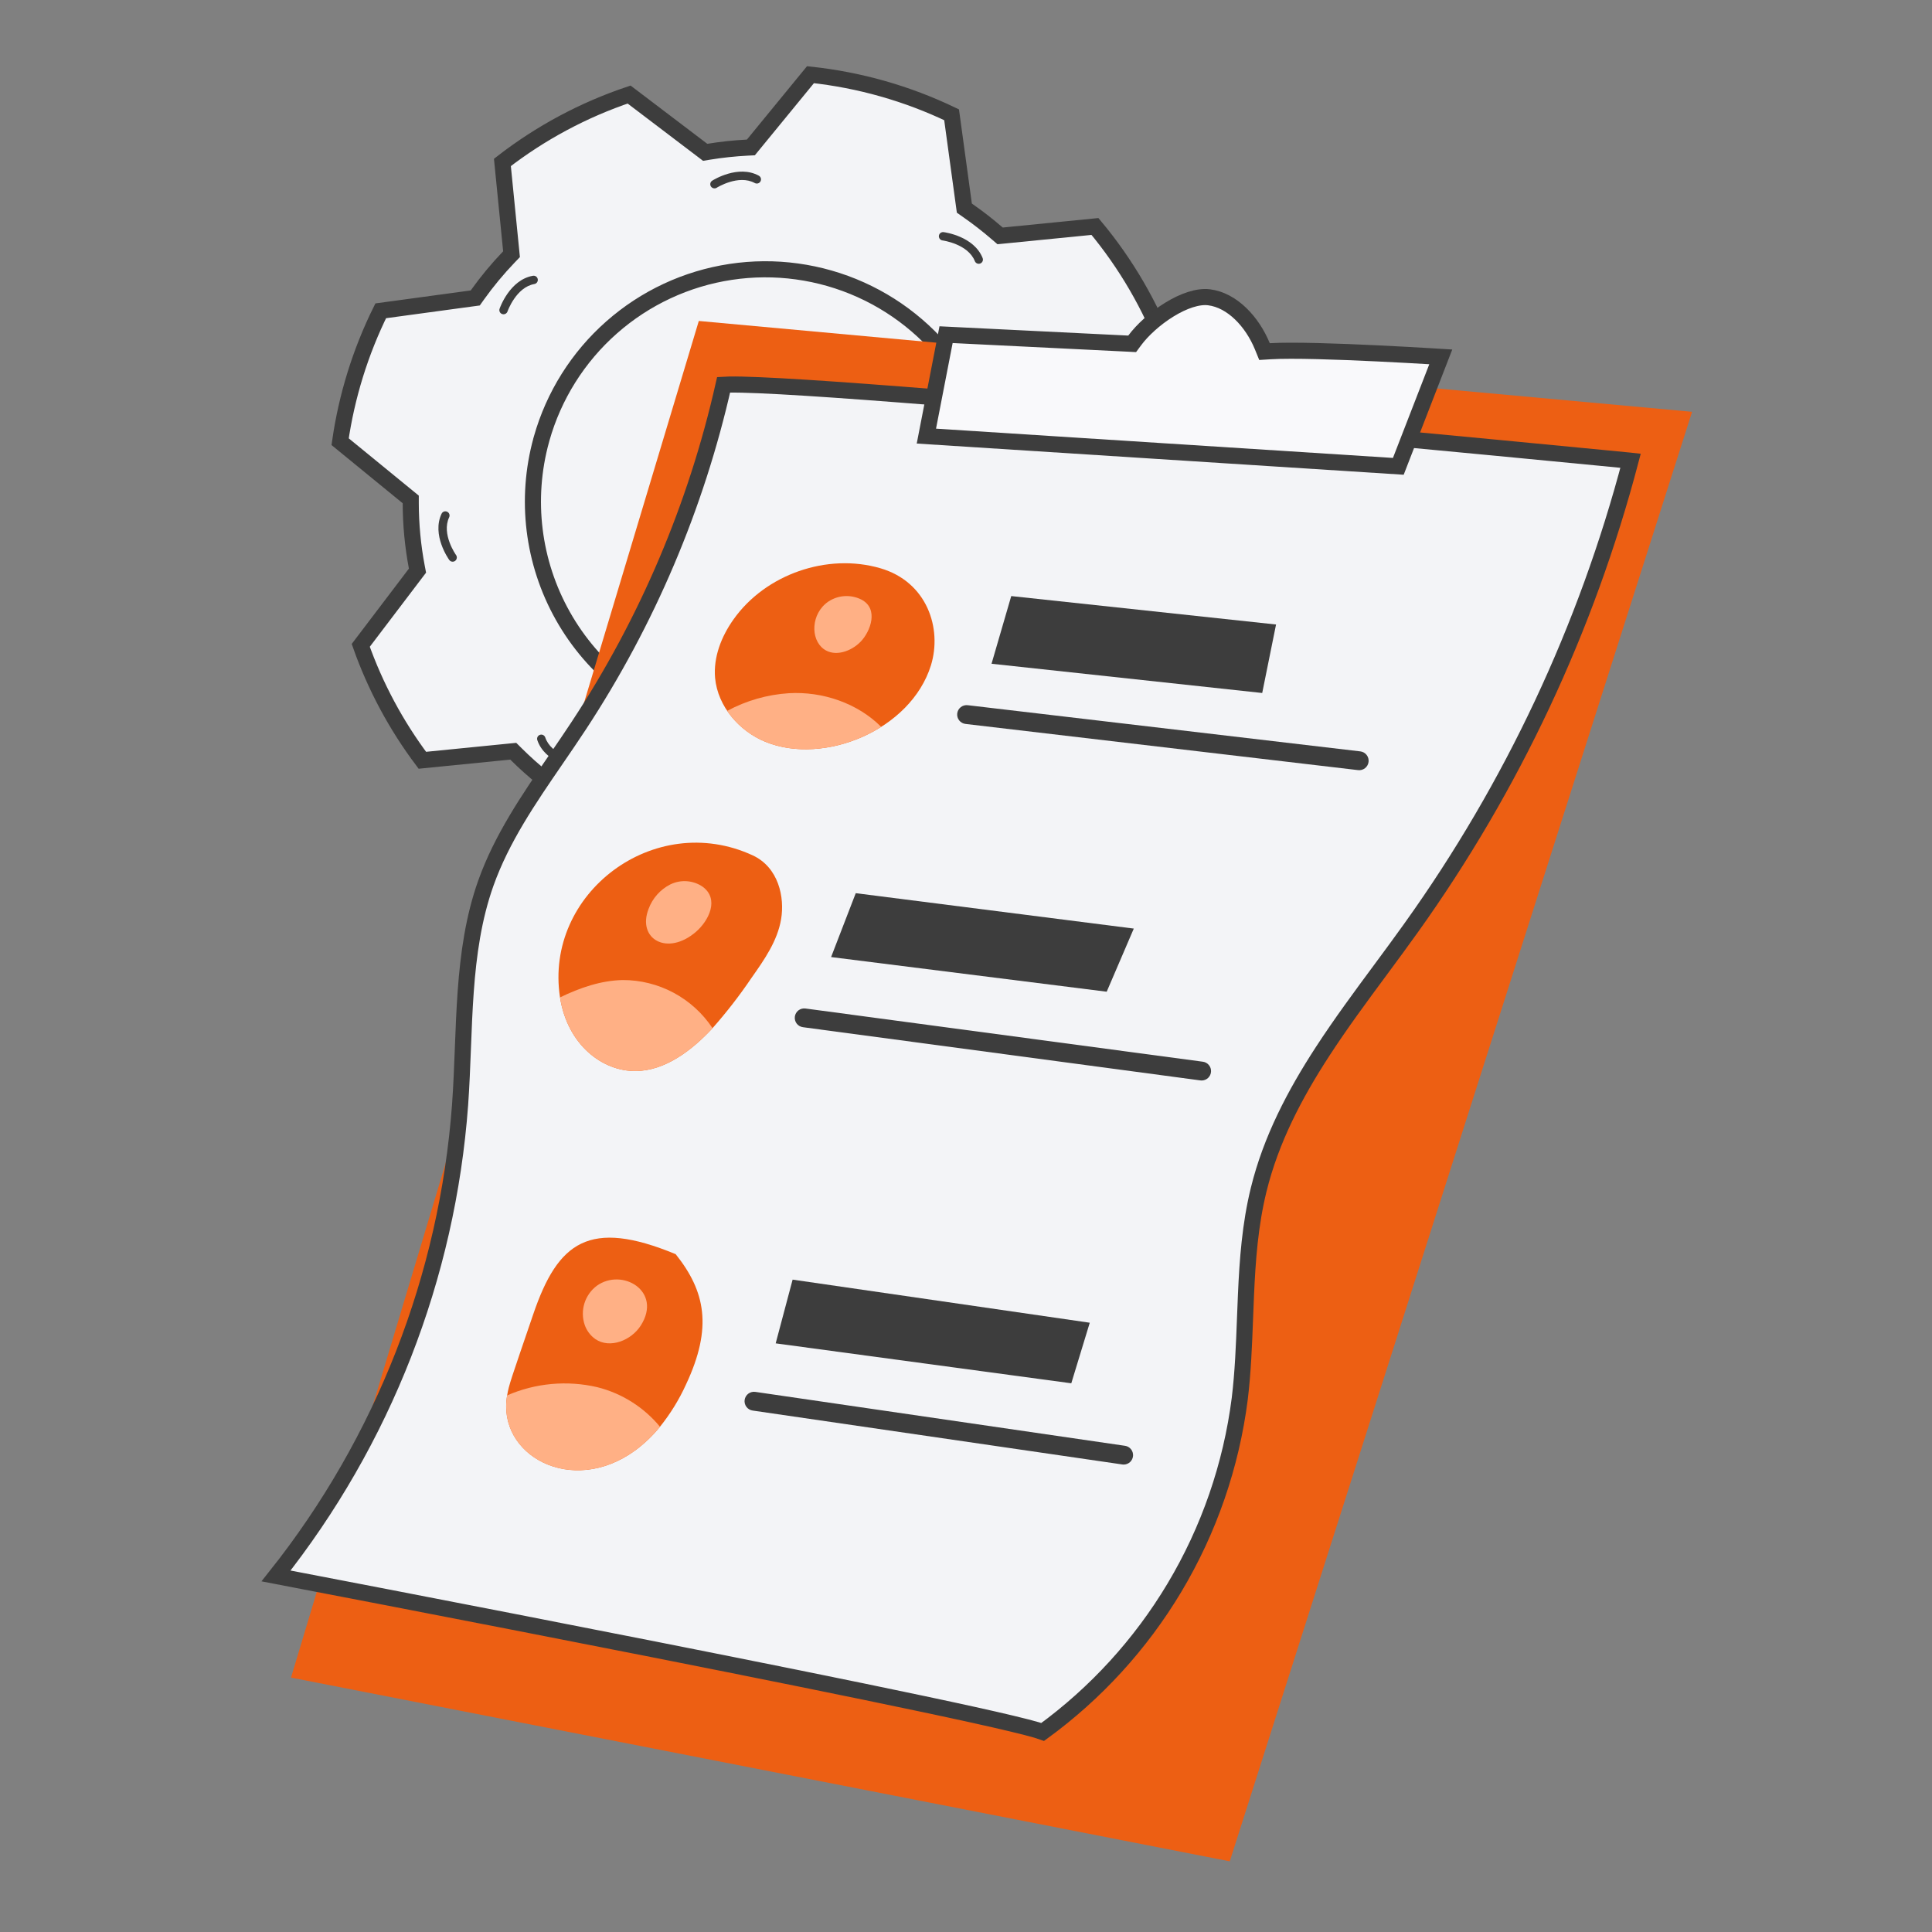 <svg width="120" height="120" viewBox="0 0 120 120" fill="none" xmlns="http://www.w3.org/2000/svg">
<rect x="0" y="0" width="120" height="120" fill="#808080" stroke="none"/>
<path d="M44.252 45.25L43.615 45.069C39.944 44.03 36.834 41.581 34.961 38.256C33.089 34.932 32.606 31.002 33.62 27.324L33.62 27.321L33.642 27.244C34.396 24.572 35.904 22.174 37.987 20.337C40.069 18.5 42.636 17.302 45.382 16.888C48.127 16.473 50.934 16.859 53.465 17.998C55.996 19.137 58.144 20.981 59.653 23.309C59.846 23.594 60.027 23.895 60.194 24.201L44.252 45.25ZM44.252 45.25V45.233V45.25ZM69.512 29.557L69.528 29.772L69.694 29.909L74.112 33.528C73.965 35.183 73.663 36.821 73.211 38.42C72.882 39.584 72.475 40.724 71.995 41.834L66.609 42.57L66.376 42.602L66.252 42.802C65.574 43.9 64.798 44.933 63.933 45.89L63.785 46.055L63.807 46.275L64.361 51.868C62.242 53.595 59.869 54.985 57.327 55.989L53.008 52.703L52.819 52.559L52.589 52.614C51.117 52.964 49.612 53.158 48.099 53.195L47.87 53.201L47.724 53.378L44.232 57.639C41.59 57.306 39.012 56.583 36.583 55.492L35.839 50.042L35.808 49.813L35.614 49.688C34.326 48.864 33.13 47.904 32.047 46.826L31.88 46.66L31.645 46.683L26.233 47.222C24.602 45.051 23.312 42.644 22.407 40.084L25.796 35.62L25.931 35.443L25.889 35.224C25.641 33.916 25.515 32.588 25.512 31.257L25.512 31.021L25.329 30.871L21.126 27.434C21.532 24.608 22.383 21.864 23.647 19.305L29.303 18.536L29.518 18.507L29.643 18.331C30.241 17.492 30.9 16.698 31.613 15.954L31.772 15.788L31.749 15.559L31.205 10.089C33.574 8.253 36.234 6.828 39.075 5.873L43.629 9.331L43.8 9.461L44.012 9.426C44.809 9.296 45.612 9.21 46.418 9.168L46.639 9.157L46.779 8.986L50.34 4.639C53.382 4.964 56.347 5.806 59.105 7.129L59.868 12.71L59.898 12.927L60.078 13.053C60.729 13.505 61.356 13.992 61.955 14.511L62.118 14.651L62.332 14.63L68.011 14.067C69.94 16.379 71.464 19.001 72.521 21.821L69.186 26.211L69.047 26.394L69.095 26.618C69.302 27.587 69.442 28.569 69.512 29.557Z" fill="#F3F4F7" stroke="#3D3D3D"/>
<path d="M105.098 25.578L76.383 115.61L18.075 104.199L43.404 19.936L105.098 25.578Z" fill="#ED5F13"/>
<path d="M36.016 47.429C36.018 47.452 36.017 47.475 36.013 47.499C35.987 47.64 35.852 47.734 35.711 47.708C35.634 47.694 33.839 47.353 33.374 45.972C33.328 45.83 33.402 45.688 33.538 45.642C33.674 45.596 33.822 45.669 33.867 45.805C34.236 46.899 35.788 47.193 35.804 47.196C35.921 47.218 36.006 47.315 36.016 47.429Z" fill="#3D3D3D"/>
<path d="M101.224 28.61L101.278 28.616C98.539 39.026 93.926 48.851 87.664 57.609L87.664 57.61C87.046 58.475 86.405 59.343 85.759 60.217C84.523 61.888 83.272 63.58 82.145 65.314C80.42 67.968 78.945 70.775 78.179 73.891C77.648 76.045 77.486 78.244 77.39 80.418C77.368 80.901 77.35 81.382 77.332 81.86C77.267 83.553 77.204 85.223 77.003 86.879C76.473 91.031 75.09 95.029 72.942 98.621C70.845 102.126 68.064 105.17 64.765 107.574C64.666 107.538 64.547 107.5 64.413 107.46C64.047 107.352 63.518 107.217 62.854 107.058C61.524 106.739 59.624 106.321 57.347 105.84C52.793 104.876 46.717 103.654 40.641 102.452C34.564 101.251 28.485 100.07 23.926 99.189C21.646 98.749 19.746 98.384 18.416 98.129C17.905 98.031 17.477 97.949 17.145 97.885C23.802 89.504 27.789 79.308 28.577 68.62L28.577 68.618C28.66 67.453 28.706 66.279 28.751 65.115L28.752 65.084C28.797 63.907 28.843 62.738 28.927 61.579C29.094 59.261 29.413 57.008 30.173 54.864C31.16 52.084 32.832 49.645 34.543 47.15C35.014 46.463 35.487 45.772 35.95 45.069L35.95 45.068C40.198 38.609 43.244 31.438 44.945 23.898C45.037 23.892 45.152 23.888 45.292 23.886C45.73 23.878 46.362 23.893 47.168 23.927C48.775 23.995 51.04 24.14 53.745 24.34C59.152 24.738 66.3 25.353 73.43 25.995C80.559 26.637 87.666 27.306 92.992 27.816C95.655 28.07 97.872 28.284 99.423 28.435C100.199 28.511 100.808 28.57 101.224 28.61Z" fill="#F3F4F7" stroke="#3D3D3D"/>
<path d="M44.201 11.634C44.184 11.619 44.17 11.601 44.157 11.581C44.079 11.459 44.115 11.299 44.237 11.222C44.302 11.18 45.853 10.213 47.131 10.912C47.261 10.985 47.303 11.139 47.235 11.266C47.166 11.392 47.008 11.438 46.882 11.369C45.869 10.815 44.529 11.652 44.516 11.661C44.414 11.725 44.286 11.711 44.201 11.634Z" fill="#3D3D3D"/>
<path d="M58.317 14.713C58.314 14.69 58.314 14.667 58.317 14.643C58.335 14.5 58.465 14.4 58.608 14.418C58.684 14.428 60.495 14.673 61.033 16.028C61.087 16.166 61.021 16.312 60.887 16.366C60.754 16.419 60.602 16.354 60.549 16.22C60.123 15.147 58.557 14.936 58.542 14.934C58.423 14.919 58.333 14.826 58.317 14.713Z" fill="#3D3D3D"/>
<path d="M31.26 19.521C31.237 19.52 31.215 19.515 31.192 19.507C31.055 19.461 30.983 19.313 31.03 19.177C31.055 19.103 31.664 17.381 33.099 17.129C33.246 17.105 33.376 17.199 33.401 17.341C33.426 17.483 33.331 17.617 33.189 17.642C32.053 17.841 31.527 19.331 31.522 19.346C31.483 19.459 31.374 19.528 31.26 19.521Z" fill="#3D3D3D"/>
<path d="M28.318 34.791C28.303 34.809 28.287 34.825 28.267 34.839C28.15 34.923 27.988 34.896 27.904 34.78C27.859 34.717 26.804 33.225 27.427 31.908C27.492 31.774 27.644 31.723 27.774 31.784C27.904 31.846 27.959 32 27.898 32.13C27.404 33.173 28.317 34.463 28.327 34.475C28.396 34.573 28.39 34.702 28.318 34.791Z" fill="#3D3D3D"/>
<path d="M57.821 41.329C56.569 45.345 51.18 47.556 47.546 46.078C45.92 45.412 44.58 43.887 44.415 42.105C44.303 40.817 44.805 39.534 45.558 38.475C47.542 35.67 51.386 34.33 54.685 35.296C57.582 36.141 58.532 39.031 57.821 41.329Z" fill="#ED5F13"/>
<path d="M54.733 45.148C51.649 47.091 47.238 47.211 45.167 44.154C46.351 43.516 47.66 43.141 49.002 43.056C51.094 42.935 53.264 43.676 54.733 45.148Z" fill="#FFB085"/>
<path d="M53.491 37.235C53.168 37.075 52.809 37.003 52.449 37.027C52.09 37.05 51.743 37.169 51.444 37.369C50.371 38.109 50.32 39.694 51.163 40.313C51.849 40.818 52.863 40.468 53.456 39.856C54.059 39.235 54.611 37.807 53.491 37.235Z" fill="#FFB085"/>
<path d="M48.516 57.089C48.291 58.437 47.478 59.604 46.688 60.722C45.947 61.82 45.135 62.869 44.257 63.861C42.991 65.223 41.327 66.507 39.484 66.525C37.402 66.542 35.247 64.887 34.783 61.949C33.79 55.491 40.633 50.311 46.744 53.124C48.366 53.873 48.745 55.741 48.516 57.089Z" fill="#ED5F13"/>
<path d="M44.257 63.862C42.992 65.224 41.328 66.508 39.484 66.526C37.403 66.543 35.247 64.888 34.784 61.95C36.015 61.355 37.307 60.904 38.667 60.872C39.774 60.868 40.864 61.14 41.84 61.662C42.815 62.184 43.646 62.94 44.257 63.862Z" fill="#FFB085"/>
<path d="M43.62 55.059C43.329 54.867 42.993 54.755 42.645 54.733C42.297 54.71 41.95 54.779 41.636 54.932C41.01 55.25 40.527 55.793 40.285 56.453C39.556 58.322 41.453 59.418 43.237 57.869C44.012 57.196 44.715 55.839 43.62 55.059Z" fill="#FFB085"/>
<path d="M42.611 85.988C42.185 86.928 41.641 87.811 40.994 88.616C40.547 89.166 40.034 89.658 39.465 90.081C35.479 92.99 30.849 90.343 31.5 86.668C31.61 86.005 31.722 85.727 33.122 81.626C34.655 77.128 36.6 75.678 41.968 77.899C43.796 80.191 44.282 82.43 42.611 85.988Z" fill="#ED5F13"/>
<path d="M40.993 88.618C40.547 89.168 40.033 89.66 39.464 90.082C35.478 92.992 30.848 90.345 31.5 86.67C33.261 85.903 35.223 85.724 37.094 86.159C38.623 86.541 39.989 87.403 40.993 88.618Z" fill="#FFB085"/>
<path d="M37.06 79.868C36.697 80.143 36.431 80.525 36.297 80.96C36.164 81.396 36.171 81.862 36.317 82.293C36.44 82.647 36.67 82.954 36.975 83.171C37.882 83.793 39.216 83.254 39.804 82.325C41.156 80.191 38.634 78.725 37.06 79.868Z" fill="#FFB085"/>
<path d="M62.81 37.023L61.586 41.227L78.398 43.043L79.258 38.789L62.81 37.023Z" fill="#3D3D3D"/>
<path d="M53.152 55.477L51.621 59.445L68.739 61.597L70.422 57.676L53.152 55.477Z" fill="#3D3D3D"/>
<path d="M49.231 79.48L48.179 83.438L66.54 85.919L67.687 82.157L49.231 79.48Z" fill="#3D3D3D"/>
<path d="M69.792 90.967C69.763 90.967 69.735 90.965 69.707 90.96L46.755 87.613C46.678 87.603 46.604 87.578 46.537 87.539C46.47 87.5 46.411 87.448 46.364 87.386C46.317 87.324 46.283 87.253 46.264 87.178C46.244 87.103 46.24 87.025 46.251 86.948C46.263 86.871 46.289 86.797 46.329 86.73C46.369 86.664 46.422 86.606 46.484 86.56C46.547 86.514 46.618 86.481 46.694 86.463C46.77 86.444 46.848 86.441 46.925 86.454L69.876 89.801C70.022 89.822 70.155 89.898 70.248 90.014C70.341 90.129 70.386 90.275 70.376 90.423C70.365 90.57 70.299 90.709 70.191 90.81C70.082 90.91 69.94 90.967 69.792 90.967Z" fill="#3D3D3D"/>
<path d="M74.633 67.112C74.607 67.112 74.581 67.11 74.555 67.106L49.872 63.801C49.718 63.781 49.579 63.7 49.484 63.577C49.39 63.453 49.349 63.297 49.369 63.143C49.39 62.989 49.471 62.849 49.594 62.755C49.718 62.661 49.874 62.619 50.028 62.64L74.71 65.945C74.858 65.964 74.993 66.039 75.087 66.154C75.182 66.269 75.229 66.416 75.219 66.564C75.21 66.713 75.144 66.852 75.035 66.954C74.926 67.055 74.782 67.112 74.633 67.112Z" fill="#3D3D3D"/>
<path d="M84.354 47.834L59.968 44.965C59.892 44.956 59.818 44.932 59.751 44.894C59.684 44.857 59.625 44.806 59.577 44.746C59.529 44.686 59.494 44.616 59.473 44.542C59.452 44.468 59.446 44.391 59.455 44.314C59.464 44.238 59.488 44.164 59.525 44.097C59.563 44.03 59.613 43.971 59.674 43.923C59.734 43.875 59.803 43.84 59.877 43.819C59.952 43.798 60.029 43.792 60.105 43.801L84.491 46.67C84.567 46.679 84.641 46.703 84.708 46.74C84.775 46.778 84.835 46.828 84.882 46.889C84.93 46.949 84.965 47.018 84.986 47.092C85.007 47.166 85.013 47.244 85.004 47.32C84.995 47.397 84.972 47.471 84.934 47.538C84.896 47.605 84.846 47.664 84.786 47.712C84.725 47.759 84.656 47.795 84.582 47.816C84.508 47.837 84.43 47.843 84.354 47.834Z" fill="#3D3D3D"/>
<path d="M88.797 22.124C89.061 22.14 89.293 22.154 89.489 22.166L86.852 28.965L57.539 27.087L58.762 20.787L70.054 21.343L70.321 21.357L70.48 21.142C70.95 20.508 71.743 19.777 72.624 19.234C73.519 18.682 74.411 18.38 75.095 18.465C76.543 18.646 77.783 19.992 78.406 21.507L78.541 21.838L78.898 21.816C80.274 21.733 83.078 21.83 85.567 21.95C86.805 22.009 87.956 22.074 88.797 22.124Z" fill="#F9F9FB" stroke="#3D3D3D"/>
</svg>
